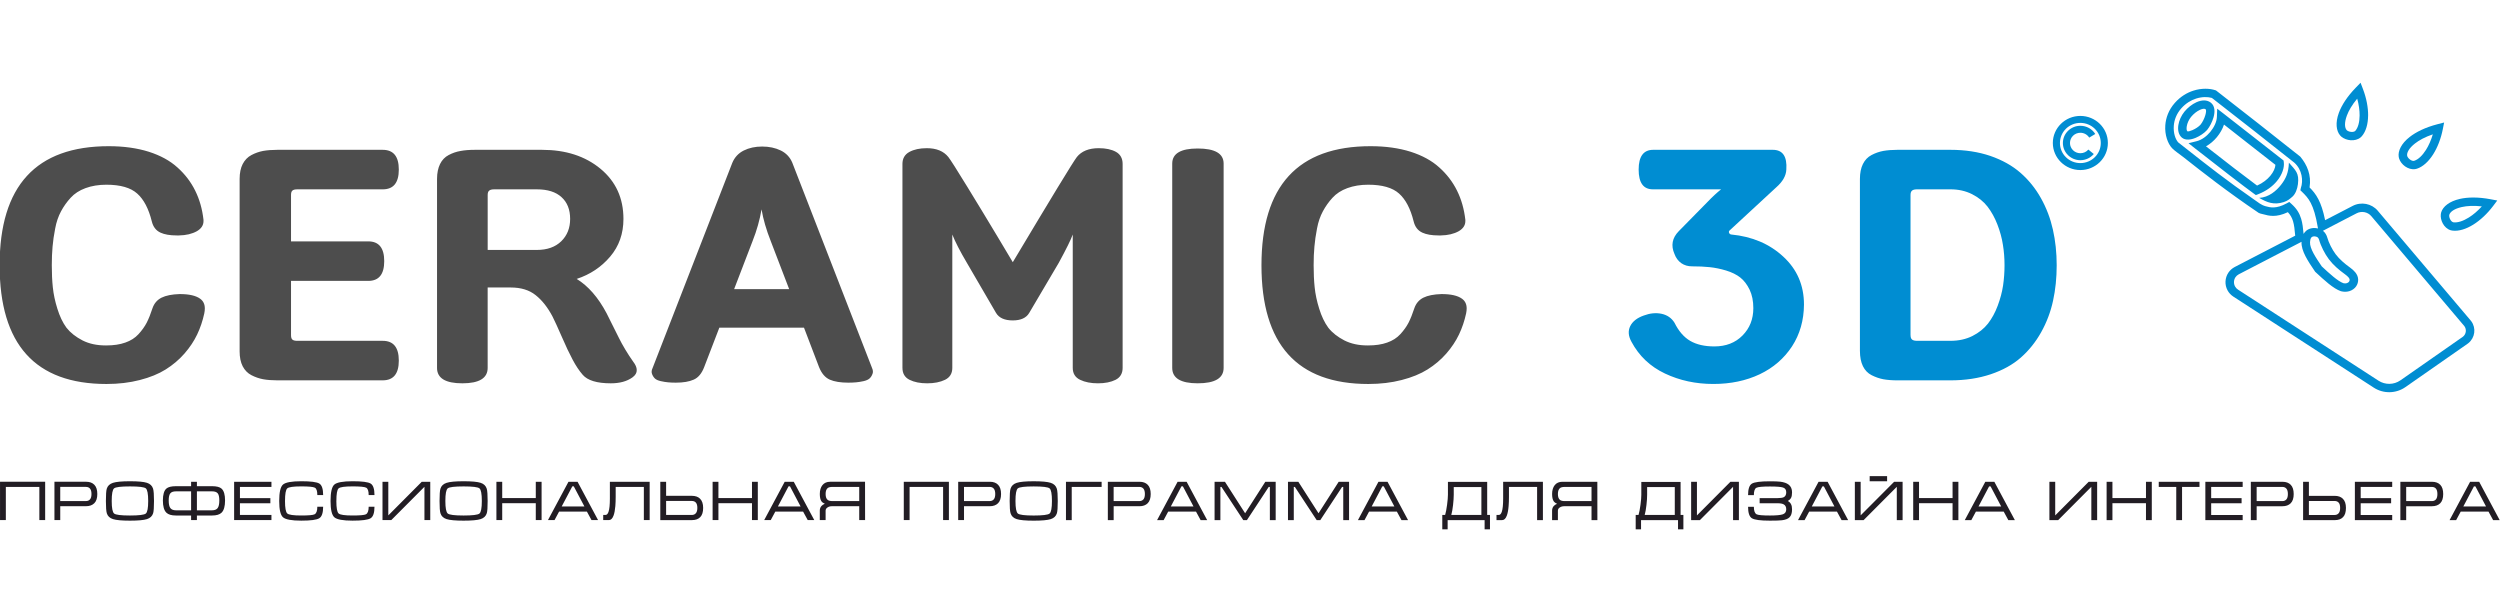 <svg width="220" height="54" viewBox="0 0 220 54" fill="none" xmlns="http://www.w3.org/2000/svg">
<g clip-path="url(#clip0_206_10)">
<path d="M0.002 42.395H3.974V45.767H3.463V42.848H0.514V45.767H0.002V42.395ZM4.791 45.767V42.395H7.589C7.893 42.395 8.132 42.483 8.304 42.662C8.476 42.84 8.563 43.111 8.563 43.472C8.563 43.835 8.475 44.106 8.299 44.283C8.124 44.459 7.88 44.546 7.568 44.546H5.302V45.767H4.791ZM5.302 44.093H7.568C7.716 44.093 7.833 44.044 7.919 43.945C8.007 43.846 8.05 43.689 8.05 43.472C8.05 43.258 8.008 43.1 7.921 42.998C7.837 42.898 7.717 42.847 7.563 42.847H5.301V44.092L5.302 44.093ZM11.436 45.818C10.724 45.818 10.226 45.772 9.942 45.682C9.657 45.591 9.477 45.419 9.399 45.167C9.347 44.994 9.319 44.634 9.319 44.09C9.319 43.535 9.344 43.176 9.394 43.011C9.472 42.755 9.653 42.582 9.942 42.489C10.228 42.396 10.726 42.35 11.436 42.35C12.148 42.35 12.644 42.395 12.928 42.486C13.21 42.576 13.392 42.749 13.471 43.005C13.524 43.18 13.552 43.539 13.552 44.089C13.552 44.64 13.527 44.997 13.477 45.161C13.399 45.417 13.218 45.59 12.935 45.682C12.651 45.772 12.152 45.818 11.436 45.818ZM11.436 45.365C12.224 45.365 12.689 45.307 12.83 45.192C12.971 45.077 13.041 44.708 13.041 44.087C13.041 43.462 12.97 43.092 12.832 42.976C12.693 42.861 12.228 42.804 11.436 42.804C10.644 42.804 10.178 42.861 10.04 42.976C9.9 43.092 9.831 43.462 9.831 44.087C9.831 44.705 9.902 45.072 10.042 45.189C10.183 45.306 10.647 45.365 11.436 45.365ZM16.817 42.785H15.482C15.082 42.785 14.802 42.855 14.64 42.996C14.436 43.177 14.334 43.526 14.334 44.041C14.334 44.556 14.436 44.913 14.64 45.114C14.81 45.281 15.091 45.365 15.482 45.365H16.817V45.768H17.328V45.365H18.656C19.047 45.365 19.33 45.281 19.499 45.114C19.703 44.913 19.805 44.556 19.805 44.041C19.805 43.532 19.702 43.186 19.499 43.001C19.339 42.856 19.058 42.784 18.656 42.784H17.328V42.396H16.817V42.784V42.785ZM16.817 43.238V44.907H15.482C15.255 44.907 15.092 44.842 14.993 44.713C14.895 44.584 14.846 44.359 14.846 44.042C14.846 43.733 14.895 43.523 14.992 43.408C15.088 43.294 15.252 43.239 15.482 43.239H16.817V43.238ZM17.328 44.907V43.238H18.656C18.891 43.238 19.057 43.294 19.154 43.406C19.25 43.517 19.3 43.729 19.3 44.042C19.3 44.359 19.25 44.584 19.152 44.713C19.053 44.843 18.888 44.907 18.657 44.907H17.329H17.328ZM20.603 42.396H23.887V42.849H21.115V43.834H23.792V44.287H21.115V45.316H23.887V45.768H20.603V42.396ZM25.08 44.087C25.08 44.701 25.148 45.069 25.282 45.186C25.415 45.305 25.825 45.364 26.513 45.364C27.15 45.364 27.539 45.33 27.679 45.26C27.842 45.178 27.924 44.957 27.924 44.595H28.436C28.436 45.13 28.322 45.468 28.093 45.607C27.867 45.747 27.338 45.817 26.51 45.817C25.664 45.817 25.129 45.718 24.905 45.521C24.681 45.324 24.57 44.846 24.57 44.088C24.57 43.323 24.68 42.842 24.9 42.645C25.122 42.449 25.657 42.349 26.511 42.349C27.345 42.349 27.876 42.417 28.101 42.554C28.324 42.69 28.437 43.027 28.437 43.566H27.925C27.925 43.204 27.85 42.987 27.7 42.913C27.551 42.839 27.155 42.802 26.514 42.802C25.822 42.802 25.412 42.86 25.28 42.977C25.148 43.096 25.081 43.463 25.081 44.086L25.08 44.087ZM29.599 44.087C29.599 44.701 29.666 45.069 29.8 45.186C29.932 45.305 30.343 45.364 31.031 45.364C31.668 45.364 32.057 45.33 32.197 45.26C32.36 45.178 32.443 44.957 32.443 44.595H32.954C32.954 45.13 32.839 45.468 32.613 45.607C32.385 45.747 31.858 45.817 31.028 45.817C30.182 45.817 29.647 45.718 29.423 45.521C29.2 45.324 29.088 44.846 29.088 44.088C29.088 43.323 29.198 42.842 29.418 42.645C29.64 42.449 30.176 42.349 31.028 42.349C31.865 42.349 32.393 42.417 32.617 42.554C32.84 42.69 32.954 43.027 32.954 43.566H32.443C32.443 43.204 32.367 42.987 32.217 42.913C32.068 42.839 31.672 42.802 31.031 42.802C30.34 42.802 29.929 42.86 29.798 42.977C29.665 43.096 29.601 43.463 29.601 44.086L29.599 44.087ZM37.863 42.396H37.115L34.171 45.354V42.396H33.66V45.768H34.433L37.351 42.838V45.768H37.863V42.396ZM40.797 45.818C40.084 45.818 39.585 45.772 39.301 45.682C39.018 45.591 38.836 45.419 38.76 45.167C38.706 44.994 38.68 44.634 38.68 44.09C38.68 43.535 38.706 43.176 38.756 43.011C38.832 42.755 39.014 42.582 39.303 42.489C39.589 42.396 40.089 42.35 40.797 42.35C41.509 42.35 42.007 42.395 42.288 42.486C42.572 42.576 42.753 42.749 42.833 43.005C42.886 43.18 42.913 43.539 42.913 44.089C42.913 44.64 42.889 44.997 42.838 45.161C42.761 45.417 42.579 45.59 42.295 45.682C42.012 45.772 41.511 45.818 40.797 45.818ZM40.797 45.365C41.585 45.365 42.05 45.307 42.191 45.192C42.33 45.077 42.401 44.708 42.401 44.087C42.401 43.462 42.331 43.092 42.192 42.976C42.054 42.861 41.589 42.804 40.797 42.804C40.004 42.804 39.537 42.861 39.4 42.976C39.26 43.092 39.192 43.462 39.192 44.087C39.192 44.705 39.262 45.072 39.402 45.189C39.542 45.306 40.006 45.365 40.797 45.365ZM43.684 42.396H44.195V43.828H47.149V42.396H47.66V45.768H47.149V44.281H44.195V45.768H43.684V42.396ZM50.825 42.396L52.63 45.768H52.053L51.647 45.02H49.2L48.799 45.768H48.221L50.026 42.396H50.824H50.825ZM51.427 44.567L50.493 42.799H50.364L49.43 44.567H51.426H51.427ZM53.083 45.316H53.282C53.4 45.316 53.49 45.221 53.553 45.03C53.629 44.801 53.669 44.418 53.669 43.883V43.804V43.735V43.682C53.669 43.62 53.669 43.563 53.669 43.506C53.669 43.447 53.669 43.392 53.669 43.339V42.396H57.17V45.768H56.659V42.849H54.18V43.485V43.711C54.18 44.024 54.17 44.298 54.151 44.53C54.121 44.896 54.066 45.178 53.989 45.378C53.891 45.639 53.755 45.768 53.581 45.768H53.083V45.316ZM58.106 42.396H58.618V43.632H60.88C61.19 43.632 61.432 43.715 61.601 43.883C61.785 44.063 61.877 44.335 61.877 44.695C61.877 45.06 61.793 45.328 61.623 45.505C61.455 45.68 61.215 45.769 60.904 45.769H58.106V42.397V42.396ZM58.618 44.085V45.316H60.88C61.03 45.316 61.149 45.265 61.235 45.164C61.322 45.065 61.366 44.907 61.366 44.692C61.366 44.481 61.322 44.326 61.237 44.23C61.153 44.133 61.034 44.085 60.883 44.085H58.617H58.618ZM62.71 42.396H63.221V43.828H66.175V42.396H66.687V45.768H66.175V44.281H63.221V45.768H62.71V42.396ZM69.851 42.396L71.656 45.768H71.08L70.673 45.02H68.227L67.825 45.768H67.249L69.054 42.396H69.852H69.851ZM70.451 44.567L69.52 42.799H69.39L68.457 44.567H70.451ZM76.123 42.396L76.128 45.768H75.612V44.547H73.203C73.053 44.547 72.924 44.584 72.817 44.658C72.708 44.733 72.654 44.825 72.654 44.938V45.768H72.142V44.939C72.142 44.775 72.19 44.639 72.287 44.529C72.362 44.447 72.459 44.382 72.584 44.332C72.444 44.273 72.342 44.196 72.278 44.1C72.188 43.962 72.143 43.752 72.143 43.47C72.143 43.145 72.221 42.884 72.378 42.687C72.535 42.493 72.759 42.395 73.051 42.395H76.125L76.123 42.396ZM75.612 44.094V42.849H73.254C73.07 42.849 72.935 42.88 72.848 42.942C72.718 43.038 72.654 43.214 72.654 43.472C72.654 43.726 72.717 43.9 72.844 43.997C72.933 44.062 73.07 44.095 73.254 44.095H75.612V44.094ZM79.533 42.396H83.503V45.768H82.993V42.849H80.044V45.768H79.533V42.396ZM84.321 45.768V42.396H87.12C87.424 42.396 87.662 42.484 87.834 42.663C88.006 42.841 88.093 43.111 88.093 43.473C88.093 43.836 88.003 44.107 87.829 44.284C87.654 44.46 87.41 44.547 87.099 44.547H84.833V45.768H84.322H84.321ZM84.832 44.094H87.098C87.246 44.094 87.363 44.044 87.45 43.946C87.537 43.847 87.581 43.69 87.581 43.473C87.581 43.259 87.538 43.101 87.452 42.999C87.367 42.899 87.247 42.848 87.094 42.848H84.832V44.093V44.094ZM90.966 45.819C90.254 45.819 89.756 45.773 89.471 45.683C89.187 45.592 89.008 45.42 88.931 45.168C88.876 44.995 88.85 44.635 88.85 44.091C88.85 43.535 88.875 43.177 88.926 43.012C89.003 42.756 89.184 42.583 89.471 42.49C89.759 42.397 90.257 42.351 90.966 42.351C91.678 42.351 92.174 42.396 92.457 42.487C92.741 42.577 92.921 42.75 93.002 43.006C93.055 43.181 93.083 43.54 93.083 44.09C93.083 44.641 93.058 44.998 93.008 45.163C92.931 45.419 92.749 45.591 92.466 45.683C92.182 45.773 91.683 45.819 90.967 45.819H90.966ZM90.966 45.366C91.754 45.366 92.22 45.308 92.361 45.193C92.501 45.078 92.571 44.709 92.571 44.088C92.571 43.463 92.501 43.093 92.363 42.977C92.224 42.862 91.759 42.805 90.966 42.805C90.174 42.805 89.709 42.862 89.569 42.977C89.43 43.093 89.362 43.463 89.362 44.088C89.362 44.706 89.432 45.072 89.572 45.19C89.712 45.307 90.178 45.366 90.966 45.366ZM93.805 45.769H94.312V42.849H96.943V42.397H93.805V45.769ZM97.49 45.769V42.397H100.289C100.592 42.397 100.83 42.485 101.003 42.664C101.176 42.842 101.262 43.112 101.262 43.474C101.262 43.837 101.173 44.108 100.998 44.285C100.824 44.461 100.58 44.548 100.27 44.548H98.002V45.769H97.491H97.49ZM98.001 44.095H100.269C100.415 44.095 100.532 44.045 100.62 43.947C100.705 43.848 100.75 43.691 100.75 43.474C100.75 43.26 100.707 43.102 100.621 43C100.536 42.9 100.416 42.849 100.262 42.849H98V44.094L98.001 44.095ZM104.425 42.397L106.23 45.769H105.655L105.249 45.021H102.8L102.401 45.769H101.824L103.629 42.397H104.425ZM105.027 44.568L104.096 42.8H103.965L103.032 44.568H105.027ZM107.796 42.397L109.571 45.168L111.347 42.397H112.26V45.769H111.748V42.849H111.648L109.73 45.769H109.408L107.49 42.849H107.394V45.769H106.883V42.397H107.796ZM114.254 42.397L116.03 45.168L117.804 42.397H118.717V45.769H118.206V42.849H118.105L116.187 45.769H115.867L113.949 42.849H113.853V45.769H113.342V42.397H114.254ZM122.103 42.397L123.908 45.769H123.331L122.924 45.021H120.478L120.077 45.769H119.499L121.304 42.397H122.103ZM122.704 44.568L121.771 42.8H121.642L120.709 44.568H122.705H122.704ZM127.418 43.529V42.407H130.873V45.316H131.118V46.581H130.646V45.769H127.392V46.581H126.921V45.316H127.172C127.235 45.098 127.292 44.801 127.343 44.422C127.393 44.044 127.418 43.746 127.418 43.529ZM130.362 42.859H127.93V43.529C127.93 43.785 127.908 44.088 127.869 44.439C127.83 44.791 127.778 45.083 127.714 45.316H130.362V42.858V42.859ZM131.691 45.317H131.891C132.008 45.317 132.098 45.222 132.161 45.031C132.237 44.802 132.277 44.419 132.277 43.884V43.805V43.736V43.683C132.277 43.621 132.277 43.564 132.277 43.507C132.277 43.449 132.277 43.393 132.277 43.34V42.397H135.776V45.769H135.265V42.849H132.788V43.486V43.712C132.788 44.025 132.777 44.299 132.758 44.531C132.729 44.897 132.674 45.179 132.598 45.379C132.499 45.64 132.364 45.769 132.19 45.769H131.692V45.317H131.691ZM140.566 42.397L140.57 45.769H140.054V44.548H137.647C137.496 44.548 137.367 44.585 137.258 44.659C137.149 44.733 137.095 44.826 137.095 44.939V45.769H136.584V44.94C136.584 44.776 136.633 44.64 136.73 44.53C136.802 44.448 136.902 44.383 137.026 44.333C136.885 44.274 136.783 44.197 136.719 44.101C136.629 43.962 136.585 43.753 136.585 43.471C136.585 43.146 136.664 42.885 136.82 42.688C136.978 42.494 137.202 42.396 137.492 42.396H140.566V42.397ZM140.054 44.095V42.849H137.697C137.513 42.849 137.378 42.881 137.291 42.943C137.161 43.039 137.095 43.215 137.095 43.473C137.095 43.727 137.158 43.901 137.285 43.998C137.374 44.063 137.512 44.096 137.696 44.096H140.053L140.054 44.095ZM144.436 43.53V42.408H147.892V45.317H148.138V46.582H147.666V45.77H144.412V46.582H143.941V45.317H144.191C144.255 45.099 144.312 44.802 144.363 44.423C144.413 44.044 144.437 43.747 144.437 43.53H144.436ZM147.381 42.86H144.948V43.53C144.948 43.786 144.928 44.089 144.888 44.44C144.849 44.792 144.797 45.084 144.733 45.317H147.381V42.859V42.86ZM153.023 42.398H152.276L149.331 45.356V42.398H148.82V45.77H149.592L152.51 42.84V45.77H153.023V42.398ZM157.7 43.323C157.7 43.026 157.599 42.798 157.396 42.644C157.225 42.513 156.98 42.428 156.658 42.388C156.475 42.366 156.174 42.354 155.755 42.354C154.92 42.354 154.39 42.423 154.165 42.561C153.942 42.699 153.83 43.037 153.83 43.574H154.34C154.34 43.214 154.416 42.996 154.567 42.922C154.717 42.848 155.114 42.811 155.755 42.811C156.33 42.811 156.713 42.841 156.904 42.902C157.095 42.963 157.189 43.103 157.189 43.322C157.189 43.532 157.116 43.675 156.974 43.751C156.866 43.805 156.685 43.834 156.426 43.834H154.848V44.287H156.426C156.671 44.287 156.852 44.319 156.968 44.386C157.115 44.468 157.189 44.613 157.189 44.823C157.189 45.042 157.089 45.188 156.891 45.258C156.691 45.328 156.314 45.365 155.755 45.365C155.118 45.365 154.728 45.331 154.587 45.261C154.423 45.179 154.34 44.958 154.34 44.596H153.83C153.83 45.131 153.943 45.469 154.17 45.608C154.397 45.748 154.926 45.818 155.754 45.818C156.278 45.818 156.633 45.806 156.813 45.782C157.12 45.744 157.34 45.658 157.474 45.526C157.625 45.38 157.7 45.146 157.7 44.823C157.7 44.633 157.67 44.48 157.607 44.363C157.547 44.245 157.453 44.154 157.33 44.089C157.46 44.013 157.554 43.921 157.612 43.813C157.671 43.706 157.7 43.54 157.7 43.32V43.323ZM160.831 42.398L162.636 45.77H162.06L161.653 45.022H159.206L158.804 45.77H158.227L160.033 42.398H160.831ZM161.431 44.569L160.5 42.801H160.37L159.437 44.569H161.431ZM167.429 42.398H166.682L163.738 45.351V42.398H163.227V45.77H163.999L166.918 42.84V45.77H167.429V42.398ZM164.531 41.901H166.065V42.353H164.531V41.901ZM168.362 42.398H168.874V43.83H171.826V42.398H172.338V45.77H171.826V44.283H168.874V45.77H168.362V42.398ZM175.503 42.398L177.308 45.77H176.732L176.327 45.022H173.879L173.477 45.77H172.901L174.706 42.398H175.504H175.503ZM176.105 44.569L175.172 42.801H175.042L174.109 44.569H176.104H176.105ZM184.549 42.398H183.803L180.859 45.356V42.398H180.347V45.77H181.12L184.038 42.84V45.77H184.549V42.398ZM185.382 42.398H185.894V43.83H188.846V42.398H189.358V45.77H188.846V44.283H185.894V45.77H185.382V42.398ZM189.97 42.398H193.555V42.85H192.021V45.77H191.51V42.85H189.97V42.398ZM194.071 42.398H197.355V42.85H194.583V43.836H197.26V44.289H194.583V45.318H197.355V45.77H194.071V42.398ZM198.073 45.77V42.398H200.872C201.176 42.398 201.414 42.486 201.587 42.665C201.759 42.843 201.845 43.113 201.845 43.475C201.845 43.838 201.758 44.109 201.582 44.286C201.406 44.462 201.163 44.549 200.852 44.549H198.586V45.77H198.074H198.073ZM198.585 44.096H200.851C200.999 44.096 201.115 44.047 201.202 43.948C201.29 43.849 201.333 43.692 201.333 43.475C201.333 43.261 201.291 43.103 201.204 43.001C201.119 42.901 201 42.849 200.847 42.849H198.585V44.095V44.096ZM202.672 42.398H203.183V43.634H205.444C205.756 43.634 205.997 43.717 206.167 43.885C206.352 44.065 206.443 44.337 206.443 44.697C206.443 45.062 206.36 45.331 206.19 45.506C206.022 45.682 205.782 45.771 205.471 45.771H202.673V42.399L202.672 42.398ZM203.183 44.087V45.318H205.444C205.595 45.318 205.715 45.267 205.801 45.166C205.888 45.067 205.932 44.908 205.932 44.694C205.932 44.483 205.888 44.328 205.803 44.232C205.718 44.135 205.599 44.087 205.448 44.087H203.182H203.183ZM207.229 42.398H210.514V42.85H207.741V43.836H210.419V44.289H207.741V45.318H210.514V45.77H207.229V42.398ZM211.232 45.77V42.398H214.03C214.334 42.398 214.572 42.486 214.745 42.665C214.917 42.843 215.002 43.113 215.002 43.475C215.002 43.838 214.915 44.109 214.741 44.286C214.564 44.462 214.322 44.549 214.01 44.549H211.744V45.77H211.232ZM211.744 44.096H214.01C214.157 44.096 214.274 44.047 214.361 43.948C214.447 43.849 214.491 43.692 214.491 43.475C214.491 43.261 214.449 43.103 214.364 43.001C214.279 42.901 214.159 42.849 214.005 42.849H211.744V44.095V44.096ZM218.168 42.398L219.973 45.77H219.396L218.989 45.022H216.543L216.141 45.77H215.564L217.369 42.398H218.167H218.168ZM218.77 44.569L217.836 42.801H217.706L216.773 44.569H218.769H218.77Z" fill="#221D24"/>
<path d="M-0.033 23.342C-0.033 16.358 3.169 12.865 9.571 12.865C10.892 12.865 12.062 13.03 13.092 13.353C14.116 13.681 14.961 14.14 15.618 14.739C16.282 15.332 16.8 16.014 17.177 16.777C17.559 17.545 17.801 18.4 17.908 19.347C17.908 19.38 17.908 19.419 17.908 19.457C17.908 19.82 17.717 20.115 17.334 20.341C16.907 20.582 16.378 20.708 15.748 20.718C15.681 20.718 15.618 20.718 15.551 20.718C14.955 20.718 14.481 20.636 14.133 20.476C13.733 20.297 13.475 19.964 13.357 19.476C13.081 18.365 12.654 17.549 12.074 17.033C11.501 16.516 10.594 16.255 9.362 16.255C8.676 16.255 8.069 16.357 7.528 16.554C6.987 16.752 6.554 17.033 6.217 17.404C5.88 17.771 5.598 18.172 5.367 18.602C5.137 19.032 4.963 19.529 4.856 20.105C4.743 20.674 4.67 21.206 4.625 21.703C4.58 22.2 4.558 22.747 4.558 23.341C4.558 24.05 4.586 24.698 4.649 25.287C4.71 25.881 4.84 26.504 5.048 27.166C5.251 27.827 5.515 28.383 5.847 28.837C6.196 29.281 6.674 29.654 7.264 29.958C7.849 30.253 8.525 30.398 9.295 30.398C9.317 30.398 9.34 30.398 9.362 30.398C9.998 30.398 10.555 30.316 11.027 30.147C11.499 29.983 11.888 29.737 12.192 29.403C12.496 29.07 12.733 28.737 12.912 28.394C13.086 28.051 13.255 27.631 13.418 27.128C13.564 26.703 13.829 26.39 14.212 26.196C14.6 26.004 15.135 25.897 15.814 25.878C16.642 25.878 17.238 26.014 17.614 26.288C17.89 26.486 18.025 26.772 18.025 27.148C18.025 27.284 18.008 27.428 17.975 27.588C17.834 28.235 17.627 28.853 17.351 29.433C17.075 30.013 16.703 30.573 16.231 31.115C15.759 31.655 15.207 32.119 14.583 32.511C13.959 32.902 13.194 33.215 12.299 33.443C11.404 33.675 10.431 33.791 9.373 33.791C3.1 33.791 -0.033 30.308 -0.033 23.343V23.342ZM21.087 30.925V15.745C21.087 15.228 21.176 14.788 21.356 14.436C21.542 14.083 21.795 13.817 22.128 13.644C22.454 13.47 22.797 13.35 23.157 13.281C23.512 13.219 23.929 13.185 24.401 13.185H33.678C34.623 13.185 35.095 13.764 35.095 14.923C35.095 16.083 34.623 16.662 33.683 16.662H26.167C25.958 16.662 25.818 16.696 25.734 16.769C25.649 16.841 25.61 16.966 25.61 17.155V21.241H32.405C33.345 21.241 33.812 21.821 33.812 22.98C33.812 24.14 33.345 24.719 32.405 24.719H25.61V29.496C25.61 29.684 25.649 29.815 25.734 29.887C25.818 29.959 25.959 29.993 26.167 29.993H33.683C34.622 29.993 35.095 30.572 35.095 31.732C35.095 32.891 34.623 33.47 33.678 33.47H24.401C23.929 33.47 23.512 33.437 23.157 33.373C22.797 33.306 22.455 33.186 22.128 33.016C21.795 32.847 21.543 32.586 21.356 32.233C21.176 31.88 21.087 31.441 21.087 30.924V30.925ZM38.459 32.374V15.745C38.459 15.228 38.55 14.793 38.723 14.436C38.897 14.083 39.151 13.817 39.482 13.644C39.808 13.47 40.157 13.35 40.517 13.287C40.882 13.219 41.299 13.185 41.771 13.185H47.707C49.783 13.185 51.499 13.74 52.843 14.851C54.188 15.967 54.863 17.435 54.863 19.265C54.863 20.56 54.474 21.666 53.693 22.584C52.911 23.506 51.926 24.158 50.75 24.545C51.763 25.167 52.641 26.173 53.378 27.563C53.495 27.805 53.676 28.162 53.906 28.621C54.137 29.085 54.322 29.461 54.469 29.747C54.61 30.037 54.795 30.375 55.026 30.761C55.256 31.147 55.487 31.499 55.718 31.823C55.927 32.094 56.033 32.34 56.033 32.558C56.045 32.804 55.916 33.022 55.657 33.21C55.173 33.558 54.538 33.732 53.755 33.732C52.535 33.732 51.708 33.481 51.28 32.983C50.971 32.63 50.678 32.191 50.391 31.65C50.104 31.114 49.784 30.437 49.434 29.626C49.08 28.815 48.81 28.226 48.624 27.858C48.196 27.046 47.701 26.419 47.133 25.97C46.57 25.52 45.839 25.299 44.939 25.299H42.914V32.375C42.914 33.279 42.171 33.732 40.686 33.732C39.201 33.732 38.458 33.279 38.458 32.375L38.459 32.374ZM42.915 21.995H47.241C48.152 21.995 48.867 21.739 49.39 21.232C49.914 20.72 50.172 20.067 50.172 19.265C50.172 18.444 49.92 17.807 49.413 17.348C48.913 16.889 48.187 16.662 47.242 16.662H43.49C43.292 16.662 43.146 16.696 43.056 16.769C42.96 16.841 42.916 16.966 42.916 17.155V21.995H42.915ZM57.379 32.906C57.356 32.849 57.344 32.79 57.344 32.722C57.344 32.601 57.384 32.461 57.457 32.312L64.439 14.339C64.641 13.847 64.979 13.484 65.445 13.248C65.918 13.012 66.458 12.895 67.071 12.895C67.684 12.895 68.23 13.011 68.708 13.243C69.18 13.475 69.519 13.832 69.721 14.315L76.703 32.288C76.776 32.442 76.816 32.583 76.816 32.708C76.816 32.775 76.805 32.839 76.781 32.897C76.72 33.071 76.629 33.206 76.518 33.307C76.405 33.408 76.231 33.486 76 33.539C75.764 33.593 75.544 33.626 75.337 33.645C75.133 33.665 74.898 33.674 74.644 33.674C73.975 33.674 73.435 33.587 73.029 33.413C72.618 33.234 72.303 32.867 72.079 32.312L70.751 28.834H63.302L61.969 32.302C61.756 32.862 61.446 33.234 61.046 33.408C60.646 33.587 60.123 33.674 59.471 33.674C59.218 33.674 58.992 33.664 58.79 33.645C58.588 33.626 58.374 33.592 58.143 33.539C57.917 33.486 57.749 33.414 57.636 33.312C57.529 33.21 57.439 33.075 57.377 32.906H57.379ZM64.602 25.443H69.446L67.826 21.217C67.433 20.226 67.163 19.294 67.016 18.425C66.858 19.348 66.6 20.276 66.229 21.208L64.603 25.444L64.602 25.443ZM79.415 32.374V14.426C79.415 13.948 79.617 13.595 80.022 13.373C80.427 13.151 80.939 13.04 81.558 13.04C82.408 13.04 83.038 13.301 83.454 13.818C83.628 14.036 84.191 14.914 85.136 16.46C86.082 18.001 86.982 19.489 87.842 20.923L89.125 23.073C92.523 17.389 94.396 14.302 94.763 13.818C95.178 13.301 95.82 13.04 96.687 13.04C97.306 13.04 97.812 13.147 98.206 13.365C98.594 13.582 98.791 13.94 98.791 14.427V32.375C98.791 32.862 98.582 33.215 98.172 33.423C97.756 33.63 97.237 33.732 96.619 33.732C96.006 33.732 95.478 33.631 95.05 33.423C94.616 33.215 94.402 32.862 94.402 32.375V20.638C94.239 21.092 93.829 21.923 93.17 23.13L90.571 27.536C90.312 27.976 89.828 28.197 89.125 28.197C88.405 28.197 87.91 27.975 87.651 27.536L85.086 23.13C84.484 22.111 84.056 21.28 83.803 20.638V32.375C83.803 32.862 83.59 33.215 83.162 33.423C82.734 33.63 82.212 33.732 81.593 33.732C80.973 33.732 80.456 33.631 80.04 33.423C79.623 33.215 79.416 32.862 79.416 32.375L79.415 32.374ZM103.156 32.374V14.396C103.156 13.513 103.904 13.068 105.395 13.068C106.919 13.068 107.679 13.512 107.679 14.396V32.374C107.679 33.278 106.92 33.731 105.395 33.731C103.904 33.731 103.156 33.278 103.156 32.374ZM111.009 23.342C111.009 16.358 114.211 12.865 120.613 12.865C121.935 12.865 123.105 13.03 124.134 13.353C125.158 13.681 126.003 14.14 126.66 14.739C127.324 15.332 127.842 16.014 128.219 16.777C128.601 17.545 128.843 18.4 128.951 19.347C128.951 19.38 128.951 19.419 128.951 19.457C128.951 19.82 128.759 20.115 128.377 20.341C127.949 20.582 127.42 20.708 126.79 20.718C126.723 20.718 126.66 20.718 126.593 20.718C125.997 20.718 125.524 20.636 125.175 20.476C124.776 20.297 124.517 19.964 124.399 19.476C124.123 18.365 123.696 17.549 123.117 17.033C122.543 16.516 121.637 16.255 120.404 16.255C119.718 16.255 119.111 16.357 118.57 16.554C118.029 16.752 117.597 17.033 117.259 17.404C116.922 17.771 116.64 18.172 116.41 18.602C116.179 19.032 116.005 19.529 115.898 20.105C115.785 20.674 115.712 21.206 115.668 21.703C115.622 22.2 115.6 22.747 115.6 23.341C115.6 24.05 115.628 24.698 115.691 25.287C115.752 25.881 115.882 26.504 116.09 27.166C116.293 27.827 116.558 28.383 116.889 28.837C117.237 29.281 117.716 29.654 118.306 29.958C118.891 30.253 119.567 30.398 120.337 30.398C120.359 30.398 120.382 30.398 120.404 30.398C121.041 30.398 121.597 30.316 122.07 30.147C122.542 29.983 122.93 29.737 123.234 29.403C123.538 29.07 123.775 28.737 123.954 28.394C124.128 28.051 124.297 27.631 124.461 27.128C124.606 26.703 124.871 26.39 125.254 26.196C125.642 26.004 126.177 25.897 126.857 25.878C127.684 25.878 128.28 26.014 128.657 26.288C128.932 26.486 129.067 26.772 129.067 27.148C129.067 27.284 129.05 27.428 129.017 27.588C128.876 28.235 128.669 28.853 128.393 29.433C128.117 30.013 127.745 30.573 127.273 31.115C126.801 31.655 126.249 32.119 125.625 32.511C125.001 32.902 124.236 33.215 123.341 33.443C122.446 33.675 121.474 33.791 120.415 33.791C114.142 33.791 111.009 30.308 111.009 23.343V23.342Z" fill="#4D4D4D"/>
<path d="M143.566 30.07C143.29 29.573 143.257 29.114 143.459 28.703C143.662 28.288 144.061 27.974 144.651 27.766C145.192 27.563 145.709 27.51 146.21 27.612C146.71 27.718 147.093 27.979 147.357 28.404C147.723 29.142 148.185 29.674 148.736 29.997C149.292 30.321 150.001 30.485 150.862 30.485C151.881 30.485 152.707 30.166 153.343 29.523C153.978 28.881 154.293 28.079 154.293 27.118C154.293 26.495 154.186 25.954 153.967 25.495C153.747 25.041 153.471 24.678 153.145 24.422C152.813 24.161 152.397 23.959 151.891 23.804C151.39 23.654 150.912 23.558 150.456 23.51C150 23.461 149.477 23.438 148.898 23.438C148.537 23.438 148.222 23.346 147.952 23.158C147.683 22.964 147.48 22.699 147.355 22.351C147.023 21.603 147.153 20.936 147.733 20.342L150.293 17.738C150.709 17.303 151.098 16.947 151.458 16.661H145.45C144.617 16.661 144.201 16.082 144.201 14.922C144.201 13.763 144.629 13.184 145.484 13.184H156.004C156.876 13.184 157.276 13.763 157.197 14.922C157.175 15.468 156.877 15.99 156.302 16.492L152.201 20.284C152.138 20.342 152.127 20.409 152.162 20.496C152.196 20.578 152.263 20.627 152.359 20.637C154.193 20.815 155.717 21.462 156.927 22.583C158.142 23.699 158.75 25.104 158.75 26.804C158.739 28.19 158.39 29.413 157.698 30.48C157 31.543 156.055 32.364 154.857 32.934C153.653 33.504 152.297 33.789 150.772 33.789C149.231 33.789 147.814 33.484 146.519 32.871C145.219 32.258 144.235 31.325 143.565 30.07H143.566ZM163.673 30.895V15.744C163.673 15.227 163.762 14.787 163.936 14.435C164.111 14.082 164.364 13.816 164.696 13.643C165.022 13.469 165.371 13.349 165.73 13.281C166.096 13.218 166.513 13.184 166.985 13.184H171.632C172.926 13.184 174.096 13.363 175.148 13.72C176.194 14.083 177.078 14.575 177.798 15.203C178.518 15.831 179.12 16.575 179.604 17.44C180.088 18.305 180.437 19.227 180.656 20.207C180.876 21.193 180.989 22.236 180.989 23.342C180.989 24.448 180.882 25.492 180.668 26.467C180.455 27.448 180.106 28.37 179.622 29.235C179.138 30.1 178.542 30.843 177.833 31.467C177.125 32.089 176.241 32.578 175.184 32.935C174.121 33.292 172.939 33.471 171.634 33.471H166.987C166.503 33.471 166.087 33.438 165.732 33.374C165.383 33.307 165.041 33.187 164.703 33.017C164.37 32.848 164.112 32.582 163.937 32.225C163.763 31.867 163.674 31.423 163.674 30.896L163.673 30.895ZM168.129 29.495C168.129 29.683 168.174 29.814 168.269 29.886C168.36 29.958 168.506 29.992 168.703 29.992H171.64C172.366 29.992 173.007 29.852 173.575 29.567C174.138 29.282 174.593 28.919 174.942 28.476C175.285 28.031 175.572 27.51 175.797 26.906C176.022 26.307 176.179 25.718 176.269 25.133C176.354 24.554 176.398 23.955 176.398 23.341C176.398 22.737 176.354 22.138 176.257 21.549C176.167 20.955 176.004 20.361 175.773 19.762C175.542 19.158 175.249 18.637 174.907 18.187C174.558 17.738 174.102 17.371 173.54 17.086C172.972 16.801 172.342 16.661 171.638 16.661H168.701C168.504 16.661 168.358 16.695 168.267 16.768C168.172 16.84 168.126 16.97 168.126 17.159V29.495H168.129Z" fill="#008DD2"/>
<path d="M214.086 11.822C213.407 12.053 212.888 12.336 212.516 12.628C212.004 13.03 211.786 13.425 211.829 13.698L211.838 13.738C211.877 13.847 211.97 13.963 212.091 14.048C212.199 14.125 212.32 14.171 212.422 14.156L212.455 14.148C212.805 14.035 213.168 13.693 213.485 13.191C213.725 12.811 213.933 12.345 214.088 11.822H214.086ZM212.05 12.056C212.603 11.621 213.414 11.213 214.507 10.929L215.083 10.78L214.97 11.353C214.801 12.217 214.495 12.985 214.12 13.579C213.711 14.226 213.207 14.679 212.687 14.847C212.641 14.862 212.588 14.874 212.534 14.882L212.531 14.883C212.22 14.929 211.904 14.823 211.649 14.643C211.406 14.47 211.21 14.22 211.126 13.967C211.108 13.911 211.094 13.858 211.087 13.809C211.007 13.295 211.307 12.638 212.049 12.055L212.05 12.056Z" fill="#008DD2"/>
<path d="M218.403 18.162C217.689 18.081 217.096 18.115 216.631 18.221C215.993 18.365 215.625 18.628 215.543 18.892L215.533 18.932C215.519 19.045 215.553 19.189 215.625 19.319C215.687 19.434 215.776 19.526 215.875 19.556L215.909 19.564C216.274 19.61 216.752 19.457 217.26 19.139C217.642 18.899 218.035 18.568 218.403 18.16V18.162ZM216.464 17.504C217.152 17.348 218.063 17.324 219.174 17.534L219.758 17.645L219.405 18.114C218.873 18.82 218.261 19.383 217.661 19.759C217.008 20.168 216.355 20.363 215.813 20.293C215.756 20.286 215.705 20.275 215.661 20.262C215.358 20.172 215.117 19.942 214.967 19.668C214.825 19.409 214.759 19.101 214.793 18.837C214.8 18.778 214.812 18.726 214.826 18.68C214.979 18.181 215.539 17.715 216.465 17.505L216.464 17.504Z" fill="#008DD2"/>
<path d="M207.274 11.506C207.513 11.229 207.642 10.75 207.646 10.16C207.649 9.712 207.58 9.208 207.434 8.682C206.978 9.229 206.685 9.736 206.522 10.179C206.299 10.787 206.323 11.235 206.503 11.444L206.533 11.473C206.621 11.546 206.762 11.595 206.909 11.607C207.043 11.617 207.171 11.595 207.249 11.531L207.275 11.506H207.274ZM208.393 10.163C208.388 10.927 208.198 11.572 207.845 11.982C207.811 12.021 207.773 12.059 207.733 12.092C207.49 12.293 207.166 12.364 206.854 12.341C206.556 12.318 206.255 12.205 206.049 12.034C206.006 11.999 205.967 11.959 205.932 11.918C205.59 11.521 205.497 10.806 205.82 9.928C206.06 9.275 206.536 8.509 207.318 7.706L207.73 7.282L207.939 7.83C208.253 8.654 208.4 9.465 208.395 10.163H208.393Z" fill="#008DD2"/>
<path d="M183.072 10.201C183.74 10.201 184.345 10.469 184.784 10.899C185.222 11.33 185.493 11.926 185.493 12.583C185.493 13.239 185.222 13.835 184.784 14.266C184.345 14.698 183.739 14.965 183.072 14.965C182.404 14.965 181.798 14.697 181.359 14.266C180.921 13.835 180.649 13.24 180.649 12.583C180.649 11.925 180.92 11.33 181.359 10.899C181.798 10.467 182.404 10.201 183.072 10.201ZM184.342 11.331C184.018 11.012 183.568 10.814 183.072 10.814C182.575 10.814 182.125 11.012 181.801 11.331C181.476 11.652 181.275 12.095 181.275 12.584C181.275 13.073 181.476 13.516 181.801 13.835C182.125 14.154 182.575 14.352 183.072 14.352C183.568 14.352 184.018 14.154 184.342 13.835C184.667 13.516 184.869 13.073 184.869 12.584C184.869 12.095 184.667 11.652 184.342 11.331Z" fill="#008DD2"/>
<path d="M184.254 13.552C184.108 13.724 183.927 13.861 183.725 13.954C183.522 14.048 183.3 14.098 183.073 14.098C182.649 14.098 182.264 13.928 181.985 13.653C181.706 13.379 181.534 13.001 181.534 12.584C181.534 12.167 181.706 11.788 181.985 11.514C182.264 11.239 182.649 11.069 183.073 11.069C183.34 11.069 183.599 11.138 183.824 11.262C184.05 11.386 184.244 11.567 184.384 11.791L183.851 12.11C183.769 11.979 183.653 11.871 183.518 11.797C183.385 11.724 183.231 11.683 183.072 11.683C182.819 11.683 182.59 11.784 182.426 11.946C182.261 12.108 182.158 12.335 182.158 12.584C182.158 12.833 182.261 13.059 182.426 13.221C182.59 13.383 182.819 13.484 183.072 13.484C183.21 13.484 183.342 13.454 183.461 13.4C183.58 13.346 183.688 13.264 183.775 13.162L184.253 13.553L184.254 13.552Z" fill="#008DD2"/>
<path d="M203.714 23.883L203.712 23.881C203.103 22.981 202.494 22.084 202.534 21.278C201.543 21.797 200.654 22.255 199.765 22.712C198.891 23.162 198.016 23.613 197.01 24.139C196.887 24.204 196.791 24.294 196.721 24.396C196.641 24.516 196.596 24.655 196.59 24.796C196.584 24.938 196.615 25.08 196.683 25.206C196.741 25.315 196.83 25.413 196.946 25.488L209.308 33.501C209.603 33.693 209.943 33.785 210.279 33.779C210.616 33.774 210.952 33.669 211.24 33.468L216.744 29.626C216.883 29.513 216.967 29.354 216.989 29.188C217.011 29.022 216.972 28.848 216.867 28.703L208.673 19.019C208.516 18.833 208.301 18.714 208.071 18.671C207.841 18.627 207.595 18.659 207.377 18.773L205.94 19.518C205.448 19.773 204.955 20.027 204.509 20.262L204.418 20.31L204.425 20.316C204.522 20.393 204.601 20.485 204.663 20.586C204.727 20.688 204.774 20.802 204.805 20.918C204.86 21.121 204.967 21.387 205.103 21.659C205.231 21.913 205.384 22.169 205.543 22.379C205.707 22.596 205.894 22.793 206.105 22.985C206.321 23.182 206.56 23.369 206.823 23.56C206.984 23.677 207.14 23.81 207.265 23.965C207.41 24.144 207.508 24.35 207.518 24.585C207.522 24.699 207.508 24.809 207.478 24.91C207.446 25.018 207.397 25.119 207.335 25.206C207.195 25.401 206.989 25.547 206.746 25.621C206.527 25.688 206.275 25.697 206.018 25.631L205.988 25.622C205.326 25.393 204.55 24.67 203.773 23.949L203.736 23.915L203.715 23.884L203.714 23.883ZM203.282 21.31C203.252 21.867 203.78 22.653 204.314 23.441C205.017 24.094 205.718 24.741 206.223 24.923C206.332 24.949 206.434 24.945 206.522 24.918C206.607 24.893 206.676 24.845 206.718 24.786C206.735 24.76 206.749 24.733 206.758 24.705C206.766 24.677 206.77 24.645 206.769 24.613C206.767 24.551 206.73 24.484 206.677 24.418C206.601 24.325 206.493 24.234 206.376 24.149C206.088 23.941 205.828 23.735 205.594 23.523C205.354 23.304 205.138 23.074 204.942 22.816C204.755 22.569 204.578 22.273 204.432 21.984C204.275 21.671 204.149 21.355 204.082 21.102C204.07 21.055 204.05 21.009 204.024 20.969C204.004 20.936 203.98 20.908 203.953 20.887C203.922 20.862 203.875 20.842 203.826 20.827C203.753 20.805 203.686 20.798 203.646 20.799C203.516 20.807 203.434 20.85 203.387 20.914C203.322 21.004 203.29 21.145 203.281 21.31H203.282ZM198.39 17.582C198.735 17.818 198.971 18.037 199.376 18.15C199.768 18.257 200.29 18.402 201.221 17.899L201.457 17.772L201.655 17.951C202.107 18.359 202.354 18.762 202.502 19.254C202.618 19.638 202.669 20.062 202.715 20.586L202.779 20.487C202.954 20.245 203.219 20.089 203.603 20.065C203.7 20.059 203.839 20.07 203.982 20.106L203.964 19.997C203.792 18.969 203.584 18.321 203.349 17.865C203.123 17.427 202.861 17.156 202.578 16.883L202.433 16.744L202.474 16.548C202.702 15.918 202.6 14.934 201.894 14.309C200.694 13.359 199.492 12.408 198.283 11.457C197.108 10.533 195.905 9.591 194.645 8.617C194.296 8.516 193.789 8.504 193.254 8.675C192.811 8.817 192.352 9.086 191.952 9.536C191.521 10.025 191.329 10.573 191.293 11.079C191.249 11.7 191.43 12.246 191.68 12.527L192.593 13.245C194.115 14.445 195.982 15.916 198.391 17.583L198.39 17.582ZM198.807 17.413C199.651 17.37 200.317 16.795 200.73 16.267C201.151 15.728 201.397 15.2 201.422 14.315C202.008 14.991 202.341 15.216 202.218 16.203C202.165 16.634 202 17.064 201.743 17.297C201.519 17.499 201.304 17.677 200.966 17.785C200.109 18.056 199.509 17.823 198.807 17.412V17.413ZM209.248 18.551L217.409 28.191L217.477 28.276C217.696 28.578 217.777 28.939 217.731 29.283C217.685 29.627 217.512 29.955 217.223 30.191L217.136 30.257L211.674 34.067C211.261 34.356 210.777 34.505 210.291 34.513C209.806 34.522 209.318 34.389 208.895 34.115L196.535 26.102C196.31 25.954 196.139 25.764 196.025 25.553C195.892 25.308 195.831 25.033 195.844 24.764C195.858 24.492 195.943 24.224 196.099 23.992C196.233 23.793 196.421 23.619 196.661 23.493C197.649 22.976 198.535 22.519 199.421 22.064C200.238 21.644 201.055 21.223 201.978 20.74C201.932 20.214 201.888 19.8 201.785 19.461C201.698 19.171 201.561 18.919 201.332 18.671C200.287 19.164 199.656 18.99 199.176 18.857C199.079 18.831 198.99 18.806 198.92 18.795L198.766 18.735C195.937 16.821 193.818 15.152 192.125 13.817C191.871 13.618 191.343 13.256 191.147 13.044C190.768 12.642 190.487 11.872 190.546 11.029C190.592 10.377 190.836 9.674 191.387 9.052C191.884 8.491 192.462 8.154 193.023 7.976C193.754 7.742 194.467 7.779 194.944 7.938L195.007 7.959L195.056 7.996C196.268 8.934 197.505 9.902 198.752 10.883C199.971 11.842 201.182 12.801 202.392 13.759L202.421 13.782L202.45 13.816C202.726 14.154 202.979 14.552 203.132 15.025C203.272 15.454 203.328 15.941 203.242 16.495C203.52 16.773 203.779 17.072 204.017 17.533C204.242 17.969 204.442 18.543 204.61 19.376L205.593 18.868C206.121 18.595 206.645 18.326 207.023 18.126C207.399 17.927 207.82 17.873 208.213 17.947C208.607 18.022 208.976 18.228 209.249 18.55L209.248 18.551ZM194.23 11.428L194.189 11.473C193.971 11.712 193.592 11.972 193.222 12.128C192.782 12.313 192.319 12.361 192.017 12.12L191.993 12.099C191.715 11.856 191.625 11.444 191.697 11C191.758 10.61 191.945 10.178 192.231 9.825L192.237 9.819C192.515 9.477 192.903 9.17 193.284 8.998C193.738 8.792 194.204 8.763 194.553 9.035L194.561 9.041C194.918 9.329 194.931 9.83 194.791 10.324C194.674 10.739 194.442 11.169 194.244 11.412L194.23 11.429V11.428ZM193.628 10.99L193.661 10.951C193.807 10.771 193.98 10.447 194.071 10.128C194.138 9.889 194.165 9.673 194.088 9.61L194.084 9.609C193.988 9.537 193.804 9.572 193.598 9.665C193.319 9.791 193.032 10.022 192.821 10.279L192.816 10.283C192.612 10.537 192.478 10.842 192.435 11.113C192.402 11.316 192.416 11.482 192.486 11.55L192.492 11.554C192.547 11.589 192.726 11.538 192.929 11.453C193.203 11.337 193.475 11.155 193.628 10.991V10.99ZM200.973 14.267C201.039 14.712 200.851 15.358 200.36 15.946C199.992 16.389 199.448 16.809 198.709 17.094L198.517 17.167L198.352 17.048C198.006 16.801 197.143 16.147 196.153 15.386C195.131 14.6 193.995 13.716 193.17 13.064L192.589 12.604L193.312 12.423C193.757 12.311 194.181 11.997 194.506 11.606C194.848 11.194 195.072 10.706 195.087 10.287L195.114 9.566L195.691 10.011C196.572 10.689 197.42 11.356 198.267 12.023C199.142 12.713 200.016 13.402 200.833 14.03L200.952 14.122L200.974 14.266L200.973 14.267ZM199.781 15.481C200.078 15.126 200.224 14.769 200.237 14.505C199.405 13.864 198.6 13.229 197.797 12.597C197.092 12.041 196.385 11.485 195.712 10.962C195.585 11.347 195.365 11.733 195.085 12.07C194.818 12.393 194.489 12.677 194.128 12.878C194.898 13.483 195.801 14.185 196.612 14.808C197.447 15.45 198.2 16.021 198.622 16.331C199.132 16.104 199.514 15.798 199.78 15.481H199.781Z" fill="#008DD2"/>
</g>
<defs>
<clipPath id="clip0_206_10">
<rect width="220" height="54" fill="white"/>
</clipPath>
</defs>
</svg>
